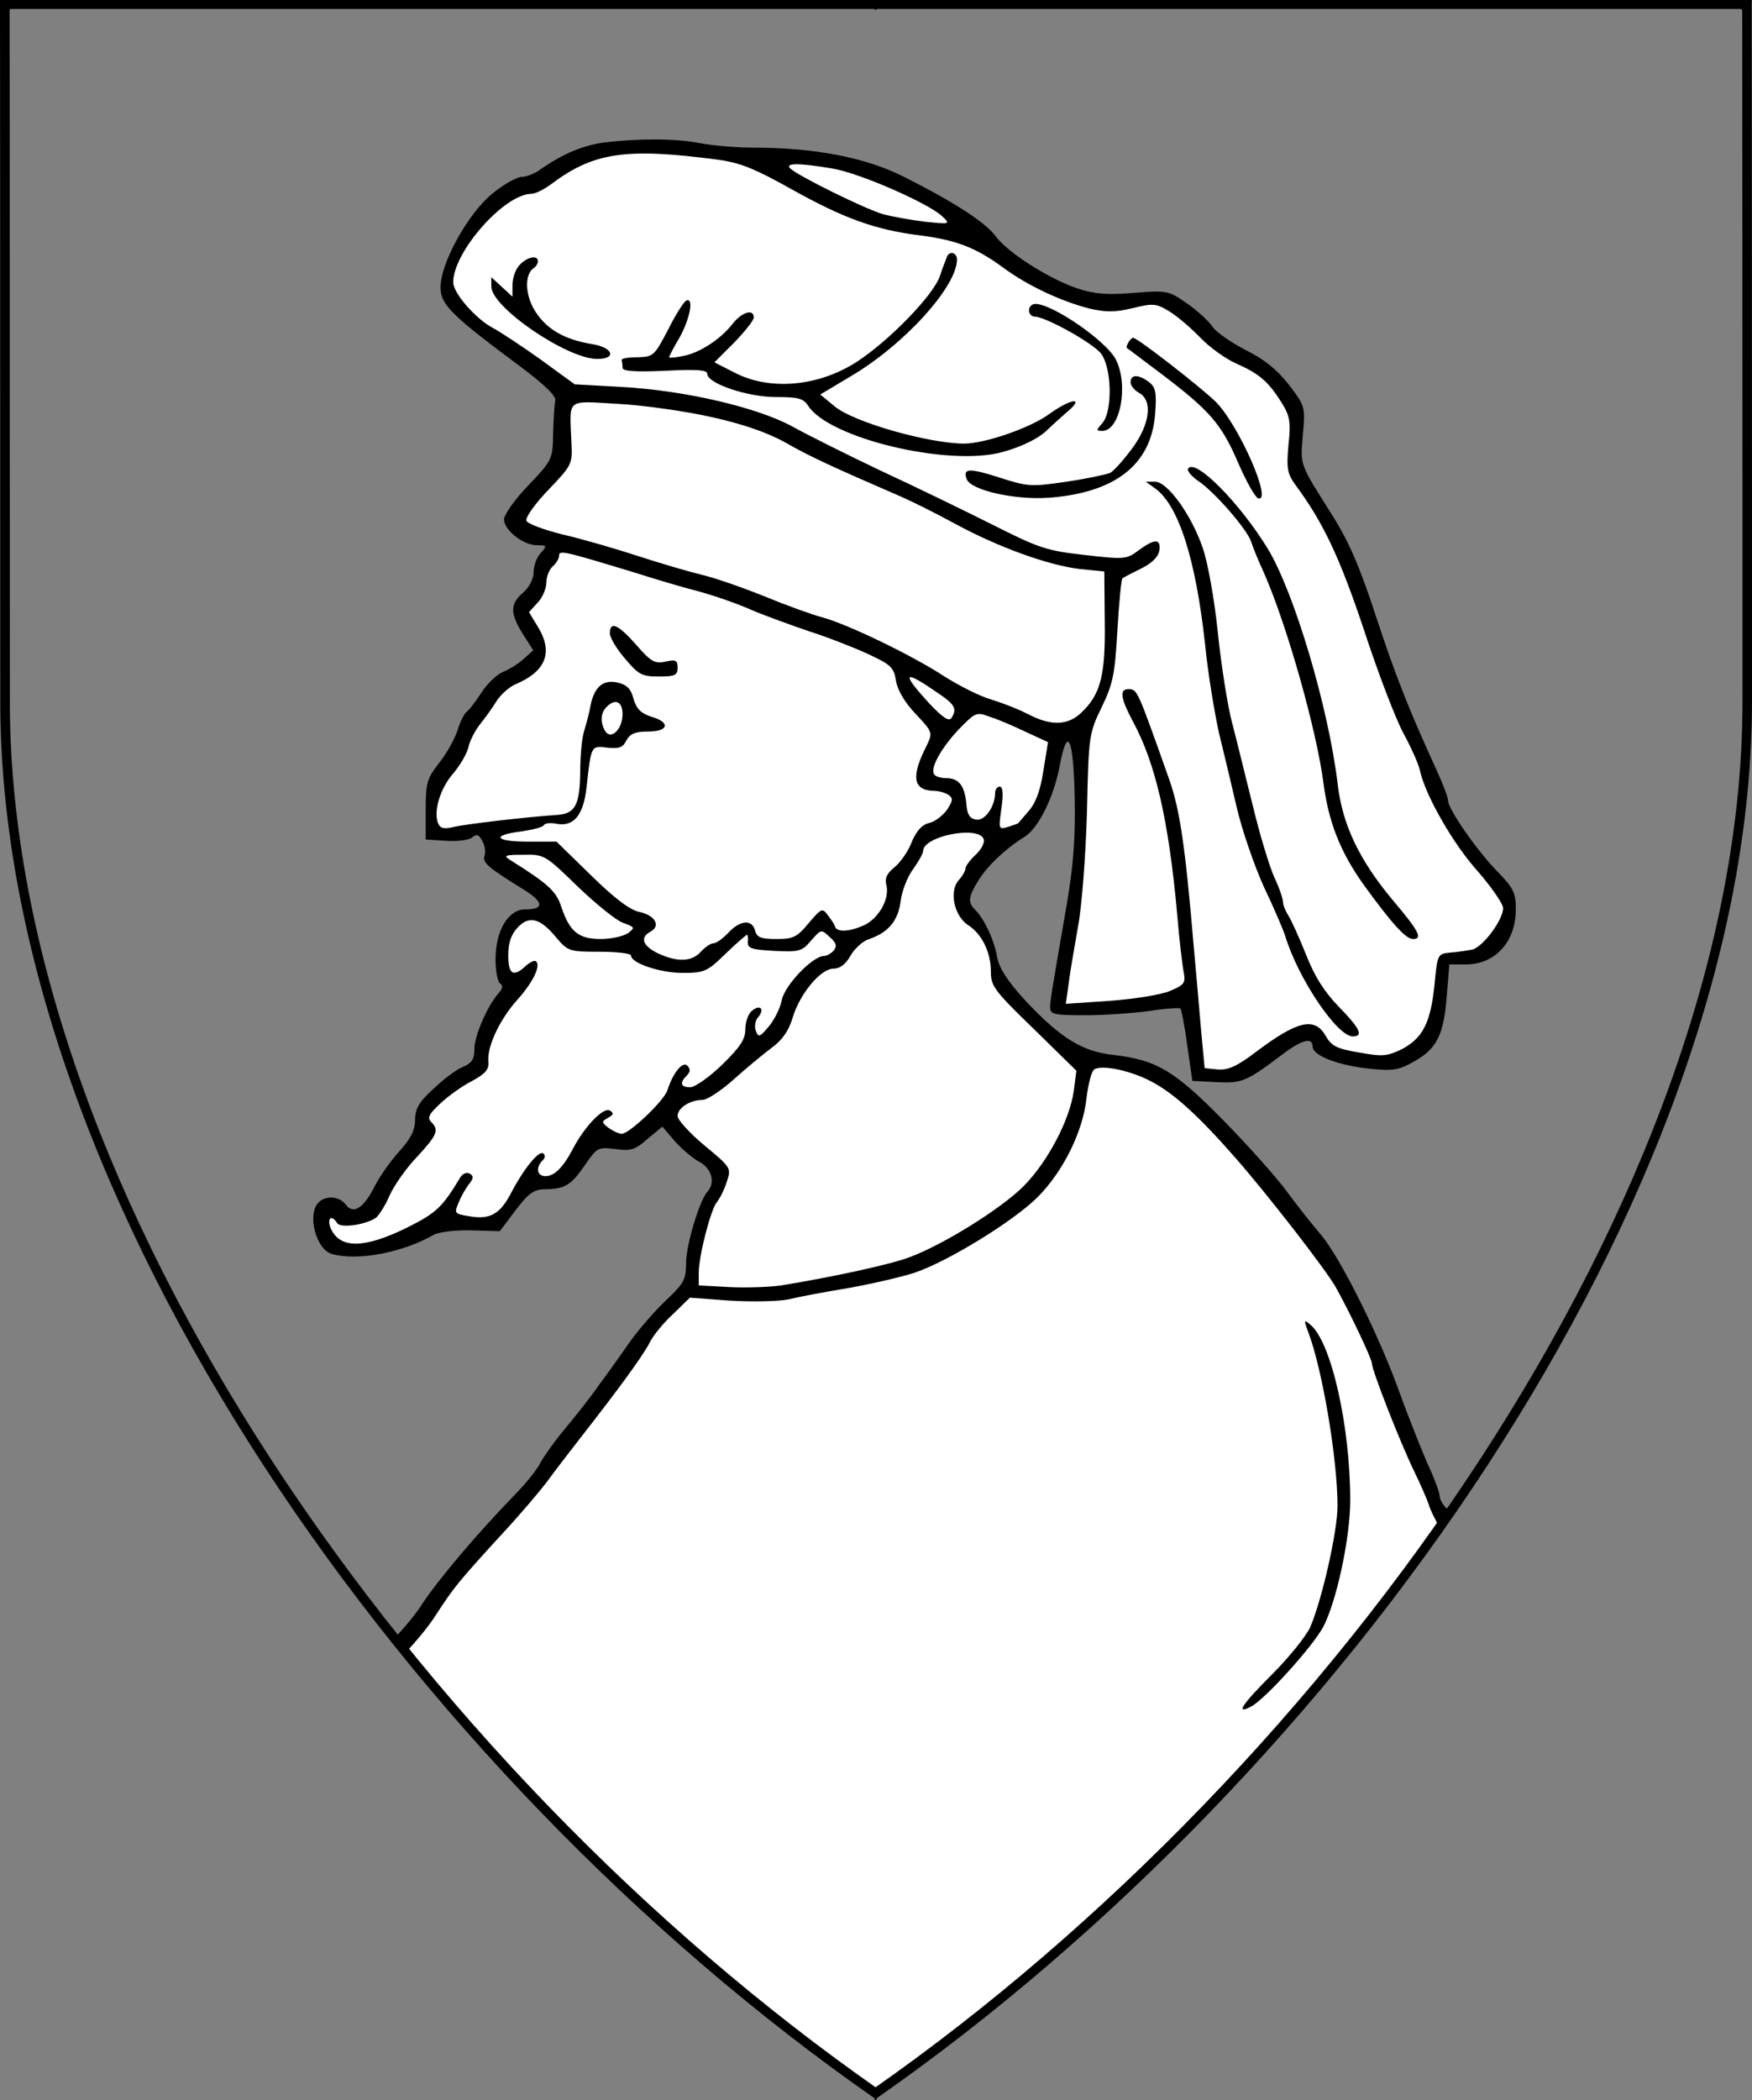 <?xml version="1.0" encoding="UTF-8" standalone="no"?>
<!DOCTYPE svg PUBLIC "-//W3C//DTD SVG 1.1//EN" "http://www.w3.org/Graphics/SVG/1.1/DTD/svg11.dtd">
<svg xmlns:dc="http://purl.org/dc/elements/1.1/" version="1.1" xmlns:xl="http://www.w3.org/1999/xlink" xmlns="http://www.w3.org/2000/svg" viewBox="38.382 65.516 364.219 436.5" width="364.219" height="436.5">
  <rect x="38.382" y="65.516" width="364.219" height="436.5" fill="#808080" stroke="none"/>
  <defs>
    <clipPath id="artboard_clip_path">
      <path d="M 38.382 65.516 L 402.538 65.516 C 402.538 65.516 402.601 108.241 402.601 211.284 C 402.601 314.328 316.793 434.629 220.395 502.016 C 123.931 434.629 38.438 314.83 38.438 211.284 C 38.438 107.738 38.382 65.516 38.382 65.516 Z"/>
    </clipPath>
  </defs>
  <g id="Man_s_Head_Wearing_a_Hat_Issuant_from_Base" stroke="none" stroke-opacity="1" stroke-dasharray="none" fill="none" fill-opacity="1">
    <title>Man&apos;s Head Wearing a Hat Issuant from Base</title>
    <g id="Man_s_Head_Wearing_a_Hat_Issuant_from_Base_Layer_2" clip-path="url(#artboard_clip_path)">
      <title>Layer 2</title>
      <g id="Graphic_90">
        <path d="M 120.385 406.024 C 144.832 436.66 173.186 464.65 203.087 487.819 C 213.338 489.404 223.732 490.68 233.082 491.358 C 272.983 461.237 310.431 422.339 339.847 379.869 C 339.579 379.528 339.318 379.227 339.066 378.976 C 338.274 378.272 337.658 377.04 337.658 376.424 C 337.658 375.72 336.514 372.639 335.106 369.647 C 333.786 366.567 331.146 359.966 329.297 354.862 C 325.073 343.069 317.24 327.403 313.192 322.387 C 311.344 320.274 308.087 316.138 305.887 313.146 C 303.687 310.154 297.79 303.553 292.686 298.36 C 282.565 288.063 278.869 285.863 270.068 284.807 C 263.379 284.103 258.979 281.375 251.586 273.542 C 247.89 269.494 246.218 266.942 245.69 264.565 C 245.073 260.869 243.049 256.645 241.201 254.708 C 239.529 253.124 239.617 251.98 241.817 248.46 C 243.665 245.468 247.362 241.947 251.322 239.483 C 254.226 237.723 257.483 231.21 258.715 224.522 C 260.299 216.161 261.531 218.801 261.795 231.21 C 261.971 239.571 261.531 245.203 260.211 253.124 C 256.955 271.958 256.691 273.454 256.691 274.95 C 256.691 276.358 257.571 276.534 263.995 276.534 C 267.956 276.534 273.94 276.094 277.284 275.654 C 280.629 275.126 283.533 274.95 283.797 275.126 C 283.973 275.39 284.677 278.823 285.205 282.871 L 286.261 290.176 L 291.278 290.44 C 296.558 290.704 297.438 290.352 304.919 284.719 C 308.967 281.639 311.256 281.023 311.256 283.047 C 311.256 284.895 316.448 286.919 322.873 287.623 C 327.977 288.151 329.121 287.975 332.378 286.127 C 337.13 283.487 338.538 280.495 339.154 272.486 L 339.682 265.973 L 343.291 265.973 C 349.275 265.885 353.5 261.221 353.5 254.532 C 353.5 251.1 353.06 250.132 349.627 246.612 C 345.403 242.299 339.418 233.674 339.418 231.914 C 339.418 231.298 338.45 228.746 337.306 226.194 C 331.146 212.728 328.593 206.216 324.457 193.719 C 321.113 183.422 318.824 178.141 315.392 172.685 C 308.439 161.684 308.703 162.388 309.231 155.875 C 309.76 150.067 309.671 149.891 306.327 145.49 C 303.951 142.41 301.223 140.21 297.35 138.273 C 294.27 136.689 291.102 134.489 290.398 133.345 C 289.606 132.201 287.229 130.001 285.029 128.505 C 281.245 125.864 280.893 125.864 274.028 126.392 C 268.572 126.832 266.019 126.656 262.499 125.512 C 256.603 123.576 247.89 118.032 245.425 114.687 C 243.313 111.783 236.977 107.647 226.152 102.19 C 218.231 98.23 207.67 96.206 195.085 96.206 C 191.476 96.206 186.372 95.766 183.732 95.237 C 178.627 94.269 170.971 94.269 163.842 95.149 C 159.529 95.766 155.481 97.438 150.905 100.606 C 149.673 101.574 147.824 102.278 146.856 102.278 C 145.888 102.278 143.16 103.774 140.784 105.71 C 135.767 109.759 129.959 120.144 129.959 125.248 C 129.959 128.857 132.335 131.145 146.68 141.794 C 151.697 145.578 154.073 147.866 153.809 148.834 C 153.633 149.627 153.457 152.707 153.369 155.611 C 153.281 160.98 153.193 161.156 148.264 166.348 C 145.448 169.252 143.16 172.509 143.16 173.477 C 143.16 175.677 147.12 178.845 150.025 178.845 C 152.137 178.845 152.137 178.933 150.817 180.429 C 149.937 181.31 149.321 183.158 149.321 184.39 C 149.321 185.798 148.44 187.558 147.12 188.702 C 144.392 191.078 144.392 192.927 147.032 197.239 L 149.233 200.671 L 147.296 202.431 C 146.24 203.4 144.304 204.632 142.984 205.16 C 141.664 205.688 139.64 207.624 138.408 209.56 C 137.175 211.496 135.767 213.256 135.327 213.52 C 134.887 213.873 134.007 215.545 133.479 217.393 C 132.863 219.153 131.191 222.233 129.607 224.169 C 127.142 227.338 126.878 228.306 126.878 233.85 L 126.878 240.011 L 131.103 240.275 C 133.479 240.451 135.943 240.099 136.559 239.571 C 137.439 238.779 137.967 238.955 138.672 240.363 C 139.2 241.331 139.376 242.651 139.112 243.355 C 138.584 244.763 139.816 245.82 146.944 250.22 C 151.433 252.948 151.697 254.532 147.56 254.532 C 144.04 254.532 141.4 258.933 141.4 264.917 C 141.4 267.382 141.84 269.67 142.368 269.934 C 142.984 270.374 142.896 270.99 142.016 271.958 C 139.64 274.686 136.999 280.847 136.999 283.575 C 136.999 285.687 136.471 286.479 134.623 287.271 C 133.215 287.799 130.487 289.912 128.463 291.848 C 125.47 294.576 124.678 295.984 124.678 298.272 C 124.678 300.385 123.798 302.145 121.422 304.785 C 119.574 306.809 117.286 310.066 116.317 312.002 C 114.029 316.578 111.829 318.074 110.245 315.874 C 108.925 314.114 106.109 313.938 104.612 315.434 C 102.148 317.898 104.084 325.291 107.429 326.171 C 112.885 327.667 122.214 325.819 128.639 322.123 C 129.607 321.595 133.039 321.155 136.295 321.243 L 142.28 321.419 L 145.536 317.106 C 148.264 313.498 149.409 312.706 151.697 312.706 C 155.833 312.618 157.065 311.914 159.97 307.689 C 162.522 303.993 162.698 303.905 166.306 304.345 C 169.474 304.785 170.442 304.521 172.995 302.233 L 176.075 299.681 L 178.627 302.673 C 180.123 304.345 182.412 306.281 183.732 306.985 C 186.284 308.305 187.164 311.298 185.492 313.146 C 183.82 314.906 181.004 324.323 181.004 328.019 C 181.004 331.452 180.563 332.244 176.955 335.676 C 174.667 337.788 171.235 341.748 169.21 344.565 C 167.274 347.381 164.37 351.429 162.786 353.542 C 161.29 355.742 158.209 359.614 156.097 362.166 C 153.985 364.631 151.609 367.975 150.817 369.383 C 150.113 370.879 147.56 374.048 145.184 376.424 C 137.263 384.608 129.343 394.025 126.174 398.866 C 124.903 400.873 122.78 403.453 120.385 406.024 Z" fill="black"/>
      </g>
      <g id="Graphic_64">
        <path d="M 187.34 98.67 C 192.181 99.286 195.173 100.518 202.742 104.742 C 213.743 110.903 220.343 113.279 229.496 114.423 C 237.153 115.391 241.289 116.975 247.01 121.2 C 252.026 124.896 258.979 128.153 264.875 129.649 C 268.308 130.441 270.156 130.441 273.852 129.561 C 278.165 128.505 278.781 128.593 281.509 130.265 C 283.093 131.233 285.997 133.697 287.933 135.721 C 289.87 137.745 293.214 140.122 295.414 141.09 C 300.167 143.202 302.015 144.786 304.743 149.099 C 306.503 151.915 306.767 153.059 306.239 157.987 C 305.799 163.092 305.975 163.972 307.911 166.612 C 313.544 174.269 316.976 181.574 321.993 196.623 C 324.897 205.512 328.593 215.105 330.177 218.009 C 331.762 220.913 333.346 224.434 333.61 225.842 C 334.842 231.122 340.562 241.067 345.667 246.7 C 348.483 249.956 350.859 253.388 350.859 254.268 C 350.859 256.733 346.635 262.365 344.435 262.893 C 343.379 263.069 341.354 263.421 339.858 263.509 C 337.218 263.773 337.218 263.861 336.602 270.11 C 335.81 278.119 334.138 281.287 329.825 283.575 C 326.745 285.071 325.777 285.159 320.937 284.279 C 316.272 283.487 315.216 282.959 313.984 280.847 C 311.696 276.798 308.087 277.678 299.551 284.103 C 295.502 287.183 293.654 287.975 291.542 287.799 L 288.814 287.535 L 288.11 280.055 C 287.757 275.918 287.053 267.822 286.525 262.013 C 284.765 241.155 283.621 233.762 281.509 227.69 C 274.644 208.328 274.82 208.768 272.884 208.768 C 271.036 208.768 271.388 210.792 273.94 215.545 C 278.605 224.169 281.333 236.051 283.093 255.412 C 283.533 260.957 284.237 266.589 284.501 267.822 C 284.853 269.846 284.501 270.286 281.509 271.518 C 279.573 272.31 273.94 273.19 269.012 273.542 L 259.947 274.158 L 260.563 269.846 C 260.827 267.47 261.795 262.189 262.499 258.053 C 263.291 253.828 264.083 243.443 264.347 234.29 C 264.699 218.273 264.787 217.921 267.428 212.464 C 269.804 207.536 270.156 205.6 270.684 196.359 C 271.036 190.638 271.476 185.798 271.74 185.71 C 271.916 185.534 273.676 184.654 275.612 183.686 C 277.901 182.542 279.221 181.221 279.397 179.901 C 279.749 177.437 278.429 177.437 275.084 179.901 C 272.62 181.75 272.18 181.838 263.907 180.869 C 255.987 179.989 254.402 179.461 244.809 174.621 C 239.001 171.717 228.528 166.612 221.487 163.356 C 214.447 160.012 206.174 155.875 203.006 154.115 C 195.701 150.155 180.563 146.634 167.45 145.93 L 157.857 145.402 L 150.729 140.21 C 146.768 137.393 142.368 134.489 140.872 133.697 C 137.351 131.849 132.599 126.48 132.599 124.192 C 132.599 117.856 143.248 105.798 148.881 105.798 C 149.673 105.798 151.609 104.83 153.105 103.686 C 161.818 97.174 168.594 96.206 187.34 98.67 Z" fill="#FFFFFF"/>
      </g>
      <g id="Graphic_63">
        <path d="M 211.278 100.518 C 216.911 101.398 231.344 107.735 234.248 110.463 C 236.009 112.135 235.921 112.135 230.728 111.607 C 227.824 111.255 223.863 110.551 221.927 110.023 C 218.231 108.967 204.15 102.014 202.654 100.518 C 201.509 99.374 204.502 99.374 211.278 100.518 Z" fill="#FFFFFF"/>
      </g>
      <g id="Graphic_62">
        <path d="M 186.196 152.179 C 192.973 153.675 197.901 155.435 201.597 157.459 C 206.438 160.276 211.63 162.652 225.448 168.636 C 227.912 169.692 233.016 172.245 236.889 174.357 C 245.954 179.285 256.251 182.982 262.763 183.774 L 267.956 184.302 L 268.044 194.599 C 268.22 205.952 267.164 209.912 263.115 213.697 C 260.299 216.337 256.867 216.425 252.114 213.961 C 250.09 212.904 246.658 211.584 244.369 210.88 C 242.169 210.264 237.769 208.064 234.601 206.04 C 228 201.727 214.535 195.215 209.254 193.807 C 207.23 193.279 201.861 191.342 197.373 189.494 C 192.797 187.646 186.988 185.622 184.348 185.006 C 181.796 184.39 175.723 182.63 170.883 181.045 C 166.042 179.461 159.001 177.437 155.129 176.557 C 151.345 175.589 148 174.357 147.824 173.741 C 147.56 173.125 149.585 170.22 152.401 167.316 C 157.417 162.036 157.417 162.036 157.153 157.019 C 156.801 148.218 156.009 148.834 166.746 149.451 C 171.939 149.715 180.651 150.947 186.196 152.179 Z" fill="#FFFFFF"/>
      </g>
      <g id="Graphic_61">
        <path d="M 170.442 184.566 C 174.579 185.886 180.475 187.646 183.644 188.438 C 186.812 189.318 191.74 190.99 194.645 192.311 C 197.549 193.543 202.918 195.479 206.526 196.711 C 210.134 197.855 215.591 199.967 218.671 201.375 C 223.599 203.664 224.216 204.192 224.656 207.096 C 225.008 209.032 226.504 211.584 228.792 213.961 C 232.312 217.745 232.312 217.745 230.992 220.561 C 227.736 226.898 228.176 229.802 232.488 229.89 C 233.456 229.89 234.777 230.242 235.481 230.682 C 236.537 231.386 236.537 231.826 235.305 233.762 C 234.424 234.995 232.752 236.315 231.52 236.579 C 230.024 236.931 228.88 238.251 227.912 240.539 C 227.208 242.475 225.536 244.763 224.392 245.732 C 222.807 246.964 222.279 248.02 222.631 249.428 C 223.423 252.332 220.959 256.645 217.703 257.965 C 214.799 259.197 212.422 259.285 211.982 258.141 C 211.894 257.701 211.19 256.645 210.486 255.764 C 209.342 254.18 209.166 254.268 206.526 257.349 C 204.062 260.341 203.27 260.693 199.749 260.693 C 196.581 260.693 195.701 260.341 195.349 258.933 C 194.733 256.557 192.269 256.733 189.804 259.373 C 188.66 260.605 187.252 261.573 186.724 261.573 C 186.108 261.573 184.964 262.365 184.084 263.333 C 182.148 265.445 179.243 265.533 175.195 263.685 C 171.939 262.101 171.323 260.341 173.699 259.109 C 175.811 257.877 174.491 255.764 171.323 255.06 C 169.386 254.708 166.13 252.244 161.29 247.492 L 154.073 240.451 L 148.176 240.451 C 141.312 240.451 140.344 239.131 146.68 238.339 C 149.057 237.987 151.257 237.459 151.433 237.019 C 151.697 236.579 152.929 236.491 154.161 236.755 C 157.681 237.371 159.706 234.906 160.322 229.098 C 161.29 220.473 161.202 220.473 164.634 220.913 C 167.01 221.177 167.89 220.913 168.594 219.417 C 169.386 218.009 170.442 217.569 173.083 217.569 C 177.395 217.569 177.835 215.633 173.787 214.489 C 171.675 213.785 170.707 212.904 170.09 210.792 C 169.562 208.68 168.682 207.8 166.658 207.36 C 163.666 206.744 161.906 208.328 161.114 212.288 C 160.938 213.52 160.322 215.721 159.882 217.217 C 159.353 218.713 159.001 222.673 159.001 226.018 C 158.913 232.882 157.945 234.642 154.161 234.906 C 148.44 235.259 134.623 236.843 132.423 237.459 C 130.575 237.899 129.871 237.635 129.431 236.579 C 128.463 234.026 129.959 229.274 132.599 226.282 C 134.007 224.61 135.415 222.233 135.767 220.825 C 136.031 219.505 137.175 217.305 138.232 215.985 C 139.288 214.665 140.872 212.464 141.664 211.144 C 142.544 209.824 144.304 208.24 145.624 207.712 C 151.961 204.984 153.457 201.023 150.113 195.655 L 148.352 192.751 L 150.113 190.814 C 151.169 189.758 151.961 187.822 151.961 186.59 C 151.961 185.358 152.577 183.862 153.281 183.246 C 153.985 182.63 154.601 181.662 154.601 181.045 C 154.601 179.813 155.393 179.989 170.442 184.566 Z" fill="#FFFFFF"/>
      </g>
      <g id="Graphic_60">
        <path d="M 232.576 209.032 C 236.977 211.936 237.417 212.728 236.185 214.753 C 235.657 215.545 234.336 214.665 231.52 211.672 C 225.8 205.424 226.152 204.632 232.576 209.032 Z" fill="#FFFFFF"/>
      </g>
      <g id="Graphic_59">
        <path d="M 167.802 213.961 C 167.802 217.041 165.426 219.417 164.194 217.481 C 163.138 215.721 163.226 213.697 164.458 212.464 C 166.306 210.616 167.802 211.32 167.802 213.961 Z" fill="#FFFFFF"/>
      </g>
      <g id="Graphic_58">
        <path d="M 251.85 217.745 L 256.251 219.769 L 255.282 225.754 C 254.666 229.802 253.698 232.442 252.202 234.114 C 251.058 235.435 250.09 236.579 250.09 236.579 C 250.09 236.667 249.122 237.019 247.978 237.371 C 245.954 237.987 245.954 237.899 246.57 233.498 C 247.01 230.418 246.834 229.01 246.218 229.01 C 245.69 229.01 245.25 229.626 245.25 230.33 C 245.25 233.146 243.137 236.139 241.377 235.875 C 239.969 235.699 239.441 234.819 239.265 232.53 C 238.913 228.746 237.681 227.25 235.041 227.25 C 233.984 227.25 232.84 226.898 232.576 226.458 C 231.696 225.138 234.16 220.825 237.769 217.041 C 241.201 213.52 241.377 213.433 244.369 214.577 C 246.042 215.105 249.474 216.601 251.85 217.745 Z" fill="#FFFFFF"/>
      </g>
      <g id="Graphic_57">
        <path d="M 242.873 239.923 C 243.137 240.627 242.433 242.035 241.201 243.179 C 240.057 244.235 239.089 245.555 239.089 245.996 C 239.089 246.524 238.473 247.58 237.681 248.46 C 235.657 250.748 236.713 255.852 239.617 257.789 C 242.521 259.637 244.369 263.421 244.369 267.47 C 244.369 270.462 245.073 271.43 253.258 279.351 L 262.147 288.063 L 261.619 292.2 C 260.739 298.448 256.075 307.161 251.058 312.178 C 246.306 316.842 234.601 324.147 227.56 326.787 C 223.687 328.283 212.07 330.835 200.805 332.684 C 198.429 333.036 193.501 333.212 190.068 333.036 L 183.644 332.684 L 183.644 330.043 C 183.644 326.611 186.108 316.93 187.428 315.346 C 187.956 314.73 188.924 312.882 189.452 311.21 C 190.42 308.305 190.42 308.217 184.876 303.641 C 181.796 301.089 179.243 298.272 179.243 297.48 C 179.243 295.808 181.796 294.136 184.436 294.136 C 185.316 294.136 188.22 292.288 190.86 289.912 C 193.413 287.623 197.021 284.631 198.781 283.311 C 201.069 281.639 202.389 279.703 203.182 276.974 C 204.678 272.046 208.99 266.853 211.63 266.853 C 212.95 266.853 214.183 265.973 215.151 264.213 C 215.943 262.805 217.615 261.221 218.847 260.781 C 223.071 259.373 225.096 256.909 225.624 252.772 C 225.888 250.572 227.12 247.58 228.264 246.084 C 229.32 244.587 230.288 242.915 230.288 242.387 C 230.288 239.307 241.817 237.019 242.873 239.923 Z" fill="#FFFFFF"/>
      </g>
      <g id="Graphic_56">
        <path d="M 158.473 249.78 C 162.346 253.476 166.57 256.909 167.978 257.349 C 170.355 258.229 170.442 258.317 168.946 259.461 C 168.066 260.077 165.514 260.693 163.314 260.693 C 158.649 260.693 156.801 259.197 155.041 253.916 C 153.985 250.748 152.401 249.252 144.392 244.235 C 142.984 243.355 143.336 243.179 147.12 243.179 C 151.521 243.091 151.697 243.179 158.473 249.78 Z" fill="#FFFFFF"/>
      </g>
      <g id="Graphic_55">
        <path d="M 153.985 260.341 C 156.449 263.245 156.713 263.333 163.05 263.333 C 166.658 263.333 169.562 263.685 169.562 264.125 C 169.562 265.709 175.635 267.734 180.299 267.734 C 184.788 267.734 185.404 267.47 189.188 263.773 C 191.476 261.573 193.501 259.813 193.677 259.813 C 193.853 259.813 193.941 260.517 193.853 261.309 C 193.765 262.629 194.645 262.893 199.309 263.157 C 204.502 263.421 205.118 263.245 206.966 261.045 C 209.078 258.669 209.078 258.581 210.838 260.253 C 212.246 261.485 212.422 262.101 211.718 263.069 C 211.19 263.685 210.222 264.213 209.694 264.213 C 207.318 264.213 201.421 270.374 200.893 273.454 C 200.541 275.126 199.309 277.591 198.165 278.911 C 196.317 281.111 196.053 281.199 195.525 279.791 C 195.173 278.999 195.349 277.678 195.965 276.974 C 197.461 275.214 196.405 274.158 194.645 275.654 C 193.941 276.27 193.325 277.943 193.325 279.439 C 193.325 281.551 192.269 283.135 188.484 286.831 C 185.844 289.384 182.852 291.496 181.884 291.496 C 179.859 291.496 179.595 290.616 181.179 289.032 C 181.884 288.327 181.972 287.711 181.268 287.007 C 180.299 286.039 178.275 288.503 177.131 292.112 C 176.427 294.312 169.21 301.177 167.626 301.177 C 167.01 301.177 165.778 300.561 164.898 299.945 C 163.402 298.8 163.402 298.624 164.81 297.832 C 165.954 297.216 166.042 296.864 165.162 296.336 C 163.842 295.544 159.882 299.681 157.505 304.257 C 155.481 308.129 153.633 309.978 151.785 309.978 C 150.025 309.978 149.673 308.217 151.169 306.721 C 151.785 306.105 151.785 305.577 151.257 305.225 C 150.289 304.697 147.12 308.657 144.568 313.586 C 142.368 317.81 140.256 319.042 136.119 318.338 C 132.775 317.81 132.775 317.722 133.743 315.434 C 134.271 314.114 135.239 312.442 135.943 311.562 C 136.823 310.418 136.911 309.978 136.031 309.449 C 135.327 309.097 134.535 309.449 134.007 310.33 C 130.311 316.49 129.079 317.634 122.918 320.715 C 114.117 325.027 109.101 325.115 107.165 320.891 C 106.285 318.778 107.253 317.81 108.485 319.746 C 109.189 320.891 114.821 320.01 116.669 318.514 C 117.286 317.898 118.606 315.874 119.398 313.938 C 120.278 312.002 122.742 308.393 125.03 306.017 C 129.343 301.353 129.695 300.385 128.023 298.712 C 127.142 297.832 127.582 297.04 129.959 294.84 C 131.631 293.256 134.623 291.144 136.559 290.176 C 139.288 288.68 140.08 287.799 139.904 286.127 C 139.64 282.959 142.28 277.414 145.888 273.366 C 149.145 269.758 150.817 266.325 149.849 265.357 C 149.585 265.005 148.616 265.445 147.736 266.237 C 145.096 268.702 144.04 268.086 144.04 264.037 C 144.04 261.485 144.656 259.725 145.976 258.317 C 148.352 255.764 150.641 256.293 153.985 260.341 Z" fill="#FFFFFF"/>
      </g>
      <g id="Graphic_89">
        <path d="M 122.74 408.953 C 151.37 444.273 185.15 475.942 220.404 500.573 C 264.015 470.083 305.447 428.702 337.659 383 C 336.55 381.02 335.646 379.175 335.458 378.36 C 335.106 377.304 333.698 374.048 332.29 371.143 C 329.385 365.159 323.577 350.285 323.577 348.877 C 323.577 347.909 318.824 337.964 316.008 332.948 C 313.808 329.163 302.015 313.938 295.15 306.105 C 287.581 297.48 282.477 292.816 277.813 290.352 C 273.588 288.063 267.428 286.743 265.843 287.799 C 265.315 288.151 264.611 290.792 264.259 293.696 C 263.555 300.561 259.507 308.833 254.226 314.202 C 249.386 319.13 235.569 327.667 228.528 330.043 C 225.888 330.923 219.727 332.332 214.887 333.212 C 210.046 334.004 204.414 335.06 202.301 335.588 C 200.189 336.028 194.733 336.116 190.156 335.852 L 181.796 335.236 L 178.275 338.668 C 176.251 340.516 174.051 343.245 173.347 344.741 C 171.939 347.469 166.57 354.774 158.913 364.543 C 156.449 367.711 153.281 371.847 151.873 373.784 C 150.377 375.72 146.504 380.296 143.16 383.904 C 133.479 394.465 132.687 395.522 129.079 401.066 C 127.547 403.469 125.216 406.312 122.74 408.953 Z" fill="#FFFFFF"/>
      </g>
      <g id="Graphic_53">
        <path d="M 235.305 118.736 C 235.129 119.176 234.424 120.936 233.808 122.784 C 232.576 126.744 223.247 136.337 216.471 140.738 C 208.55 145.842 198.605 146.722 191.388 143.114 L 186.9 140.826 L 191.036 136.689 C 193.237 134.401 195.085 132.113 195.085 131.497 C 195.085 129.649 192.621 130.353 190.684 132.817 C 188.22 135.985 183.82 138.89 180.387 139.506 C 178.803 139.858 177.483 139.946 177.483 139.77 C 177.483 139.594 178.451 137.657 179.683 135.633 C 181.796 131.761 182.676 127.36 181.091 127.977 C 180.651 128.065 178.891 130.793 177.307 133.961 C 174.403 139.506 174.227 139.682 170.883 139.77 C 168.946 139.77 167.45 140.034 167.626 140.386 C 167.714 140.738 167.802 141.442 167.802 141.97 C 167.802 142.674 170.355 142.85 176.603 142.586 C 183.204 142.234 185.404 142.41 185.404 143.202 C 185.404 145.226 193.765 148.042 199.661 148.042 C 204.238 148.042 205.382 148.306 206.35 149.803 C 210.574 156.579 235.481 162.564 246.746 159.483 C 250.97 158.339 254.578 156.491 256.251 154.731 C 256.779 154.203 258.451 152.707 260.035 151.299 C 264.083 147.954 261.179 148.218 256.515 151.563 C 252.554 154.467 243.137 157.723 238.737 157.723 C 231.168 157.635 215.767 153.235 211.894 149.979 L 208.902 147.514 L 215.239 143.73 C 226.416 137.129 237.329 125.072 237.329 119.44 C 237.329 118.12 235.921 117.592 235.305 118.736 Z" fill="black"/>
      </g>
      <g id="Graphic_52">
        <path d="M 146.416 120.584 C 145.536 121.464 144.92 123.312 144.92 124.72 L 144.92 127.184 L 142.72 125.16 L 140.52 123.136 L 140.52 125.072 C 140.52 129.385 156.273 140.122 162.522 140.122 C 166.658 140.122 165.866 137.745 161.466 137.041 C 155.657 136.073 152.049 133.961 149.673 130.265 C 147.472 126.832 147.384 122.432 149.409 121.2 C 149.849 120.848 150.201 120.32 150.201 119.792 C 150.201 118.472 147.912 118.912 146.416 120.584 Z" fill="black"/>
      </g>
      <g id="Graphic_51">
        <path d="M 252.29 130.001 C 252.29 130.705 252.818 131.321 253.434 131.321 C 255.722 131.321 265.491 136.777 267.252 138.978 C 269.54 141.97 269.716 151.035 267.516 153.499 C 266.283 154.907 266.195 155.083 267.516 155.083 C 271.3 155.083 273.06 145.49 270.332 140.21 C 268.396 136.425 257.219 128.681 253.61 128.681 C 252.906 128.681 252.29 129.297 252.29 130.001 Z" fill="black"/>
      </g>
      <g id="Graphic_50">
        <path d="M 272.972 136.689 C 272.62 137.217 272.532 137.745 272.62 137.833 C 272.796 137.921 276.14 140.474 280.013 143.378 C 289.87 150.859 292.334 153.675 295.766 161.684 C 297.438 165.556 299.287 168.812 299.903 169.076 C 303.071 170.132 295.942 153.851 291.102 149.01 C 287.933 145.93 274.82 135.721 273.94 135.721 C 273.764 135.721 273.236 136.161 272.972 136.689 Z" fill="black"/>
      </g>
      <g id="Graphic_49">
        <path d="M 273.412 144.962 C 273.412 145.666 274.204 146.634 275.172 147.162 C 278.077 148.746 277.461 153.675 273.764 158.691 C 272.004 161.068 269.98 163.356 269.188 163.796 C 268.308 164.148 264.259 165.028 260.035 165.644 C 252.818 166.7 252.114 166.7 246.13 164.764 C 239.793 162.74 238.473 162.828 239.353 165.116 C 240.233 167.404 249.21 169.428 256.163 168.988 C 270.156 168.02 277.725 162.124 278.517 151.563 C 278.869 147.074 278.605 146.018 277.284 144.962 C 275.084 143.29 273.412 143.29 273.412 144.962 Z" fill="black"/>
      </g>
      <g id="Graphic_48">
        <path d="M 285.381 162.916 C 285.117 163.356 285.997 164.412 287.317 165.38 C 290.662 167.492 297.702 175.589 298.494 178.141 C 298.846 179.285 299.991 182.102 301.135 184.566 C 305.799 195.127 312.048 216.953 313.544 228.482 C 314.6 236.491 317.064 242.651 321.817 249.34 C 327.625 257.349 330.617 260.693 332.114 260.693 C 334.226 260.693 333.346 259.021 327.977 252.684 C 320.937 244.235 317.416 236.931 316.448 228.306 C 314.512 212.464 307.471 188.702 301.927 179.549 C 296.118 170.044 286.789 160.628 285.381 162.916 Z" fill="black"/>
      </g>
      <g id="Graphic_47">
        <path d="M 278.429 166.964 C 283.357 170.396 286.965 181.662 288.902 199.439 C 289.518 205.688 290.926 213.961 291.806 217.921 C 292.774 221.881 294.446 228.834 295.502 233.41 C 296.558 237.987 299.111 245.379 301.135 249.868 C 303.247 254.268 305.183 258.845 305.535 259.989 C 308.263 268.966 316.36 280.935 319.616 280.935 C 321.905 280.935 321.113 279.263 316.712 274.774 C 313.72 271.694 311.696 268.526 309.936 264.037 C 308.527 260.517 306.855 256.821 306.239 255.852 C 305.623 254.884 305.095 253.652 305.095 252.948 C 305.095 252.332 304.303 249.956 303.247 247.756 C 302.279 245.555 300.255 238.955 298.846 233.058 C 297.35 227.162 295.502 219.417 294.534 215.809 C 293.566 212.2 292.246 203.664 291.542 196.887 C 290.838 190.022 289.43 182.19 288.374 179.285 C 285.997 172.421 281.069 165.644 278.517 165.644 L 276.58 165.644 L 278.429 166.964 Z" fill="black"/>
      </g>
      <g id="Graphic_46">
        <path d="M 165.162 197.151 C 165.162 198.031 166.57 200.407 168.33 202.431 C 171.147 205.776 171.851 206.128 175.371 206.128 C 178.715 206.128 179.243 205.864 179.243 204.28 C 179.243 202.784 178.891 202.519 176.691 203.048 C 174.491 203.488 173.699 203.048 170.707 199.615 C 166.922 195.303 165.162 194.511 165.162 197.151 Z" fill="black"/>
      </g>
      <g id="Graphic_45">
        <path d="M 310.276 342.189 C 313.268 349.933 316.437 368.767 316.437 378.536 C 316.437 383.728 313.268 397.81 310.804 403.618 C 310.012 405.466 306.404 409.955 302.795 413.563 C 296.371 419.988 295.139 422.012 298.571 420.164 C 301.563 418.492 311.244 407.755 313.444 403.706 C 316.261 398.338 319.077 385.137 319.077 377.304 C 319.077 361.902 315.116 344.389 310.804 340.868 C 309.484 339.724 309.396 339.812 310.276 342.189 Z" fill="black"/>
      </g>
    </g>
    <g id="Esc____Badge_1_Master_layer" clip-path="url(#artboard_clip_path)">
      <title>Master layer</title>
      <g id="Line_22">
        <line x1="40.417" y1="67.5" x2="33.667" y2="60.75" stroke="black" stroke-linecap="butt" stroke-linejoin="round" stroke-width=".25"/>
      </g>
      <g id="Line_21">
        <line x1="220.417" y1="67.5" x2="220.417" y2="58.5" stroke="black" stroke-linecap="butt" stroke-linejoin="round" stroke-width=".5"/>
      </g>
      <g id="Line_20">
        <line x1="400.417" y1="67.5" x2="407.167" y2="60.75" stroke="black" stroke-linecap="butt" stroke-linejoin="round" stroke-width=".5"/>
      </g>
      <g id="Line_19">
        <line x1="89.354" y1="378.562" x2="96.104" y2="371.812" stroke="black" stroke-linecap="round" stroke-linejoin="round" stroke-width=".5"/>
      </g>
      <g id="Line_18">
        <line x1="351.486" y1="378.562" x2="344.736" y2="371.812" stroke="black" stroke-linecap="butt" stroke-linejoin="round" stroke-width=".5"/>
      </g>
      <g id="Line_17">
        <line x1="220.417" y1="508.5" x2="220.417" y2="499.5" stroke="black" stroke-linecap="butt" stroke-linejoin="round" stroke-width=".5"/>
      </g>
      <g id="Line_16">
        <line x1="42.667" y1="247.5" x2="33.667" y2="247.5" stroke="black" stroke-linecap="butt" stroke-linejoin="round" stroke-width=".5"/>
      </g>
      <g id="Line_15">
        <line x1="407.167" y1="247.5" x2="398.167" y2="247.5" stroke="black" stroke-linecap="butt" stroke-linejoin="round" stroke-width=".5"/>
      </g>
      <g id="Graphic_3">
        <path d="M 39.375 66.375 L 401.562 66.375 C 401.562 66.375 401.625 108.875 401.625 211.375 C 401.625 313.875 316.281 433.542 220.404 500.573 C 124.462 433.542 39.431 314.375 39.431 211.375 C 39.431 108.375 39.375 66.375 39.375 66.375 Z" stroke="black" stroke-linecap="round" stroke-linejoin="miter" stroke-width="2"/>
      </g>
    </g>
  </g>
</svg>
